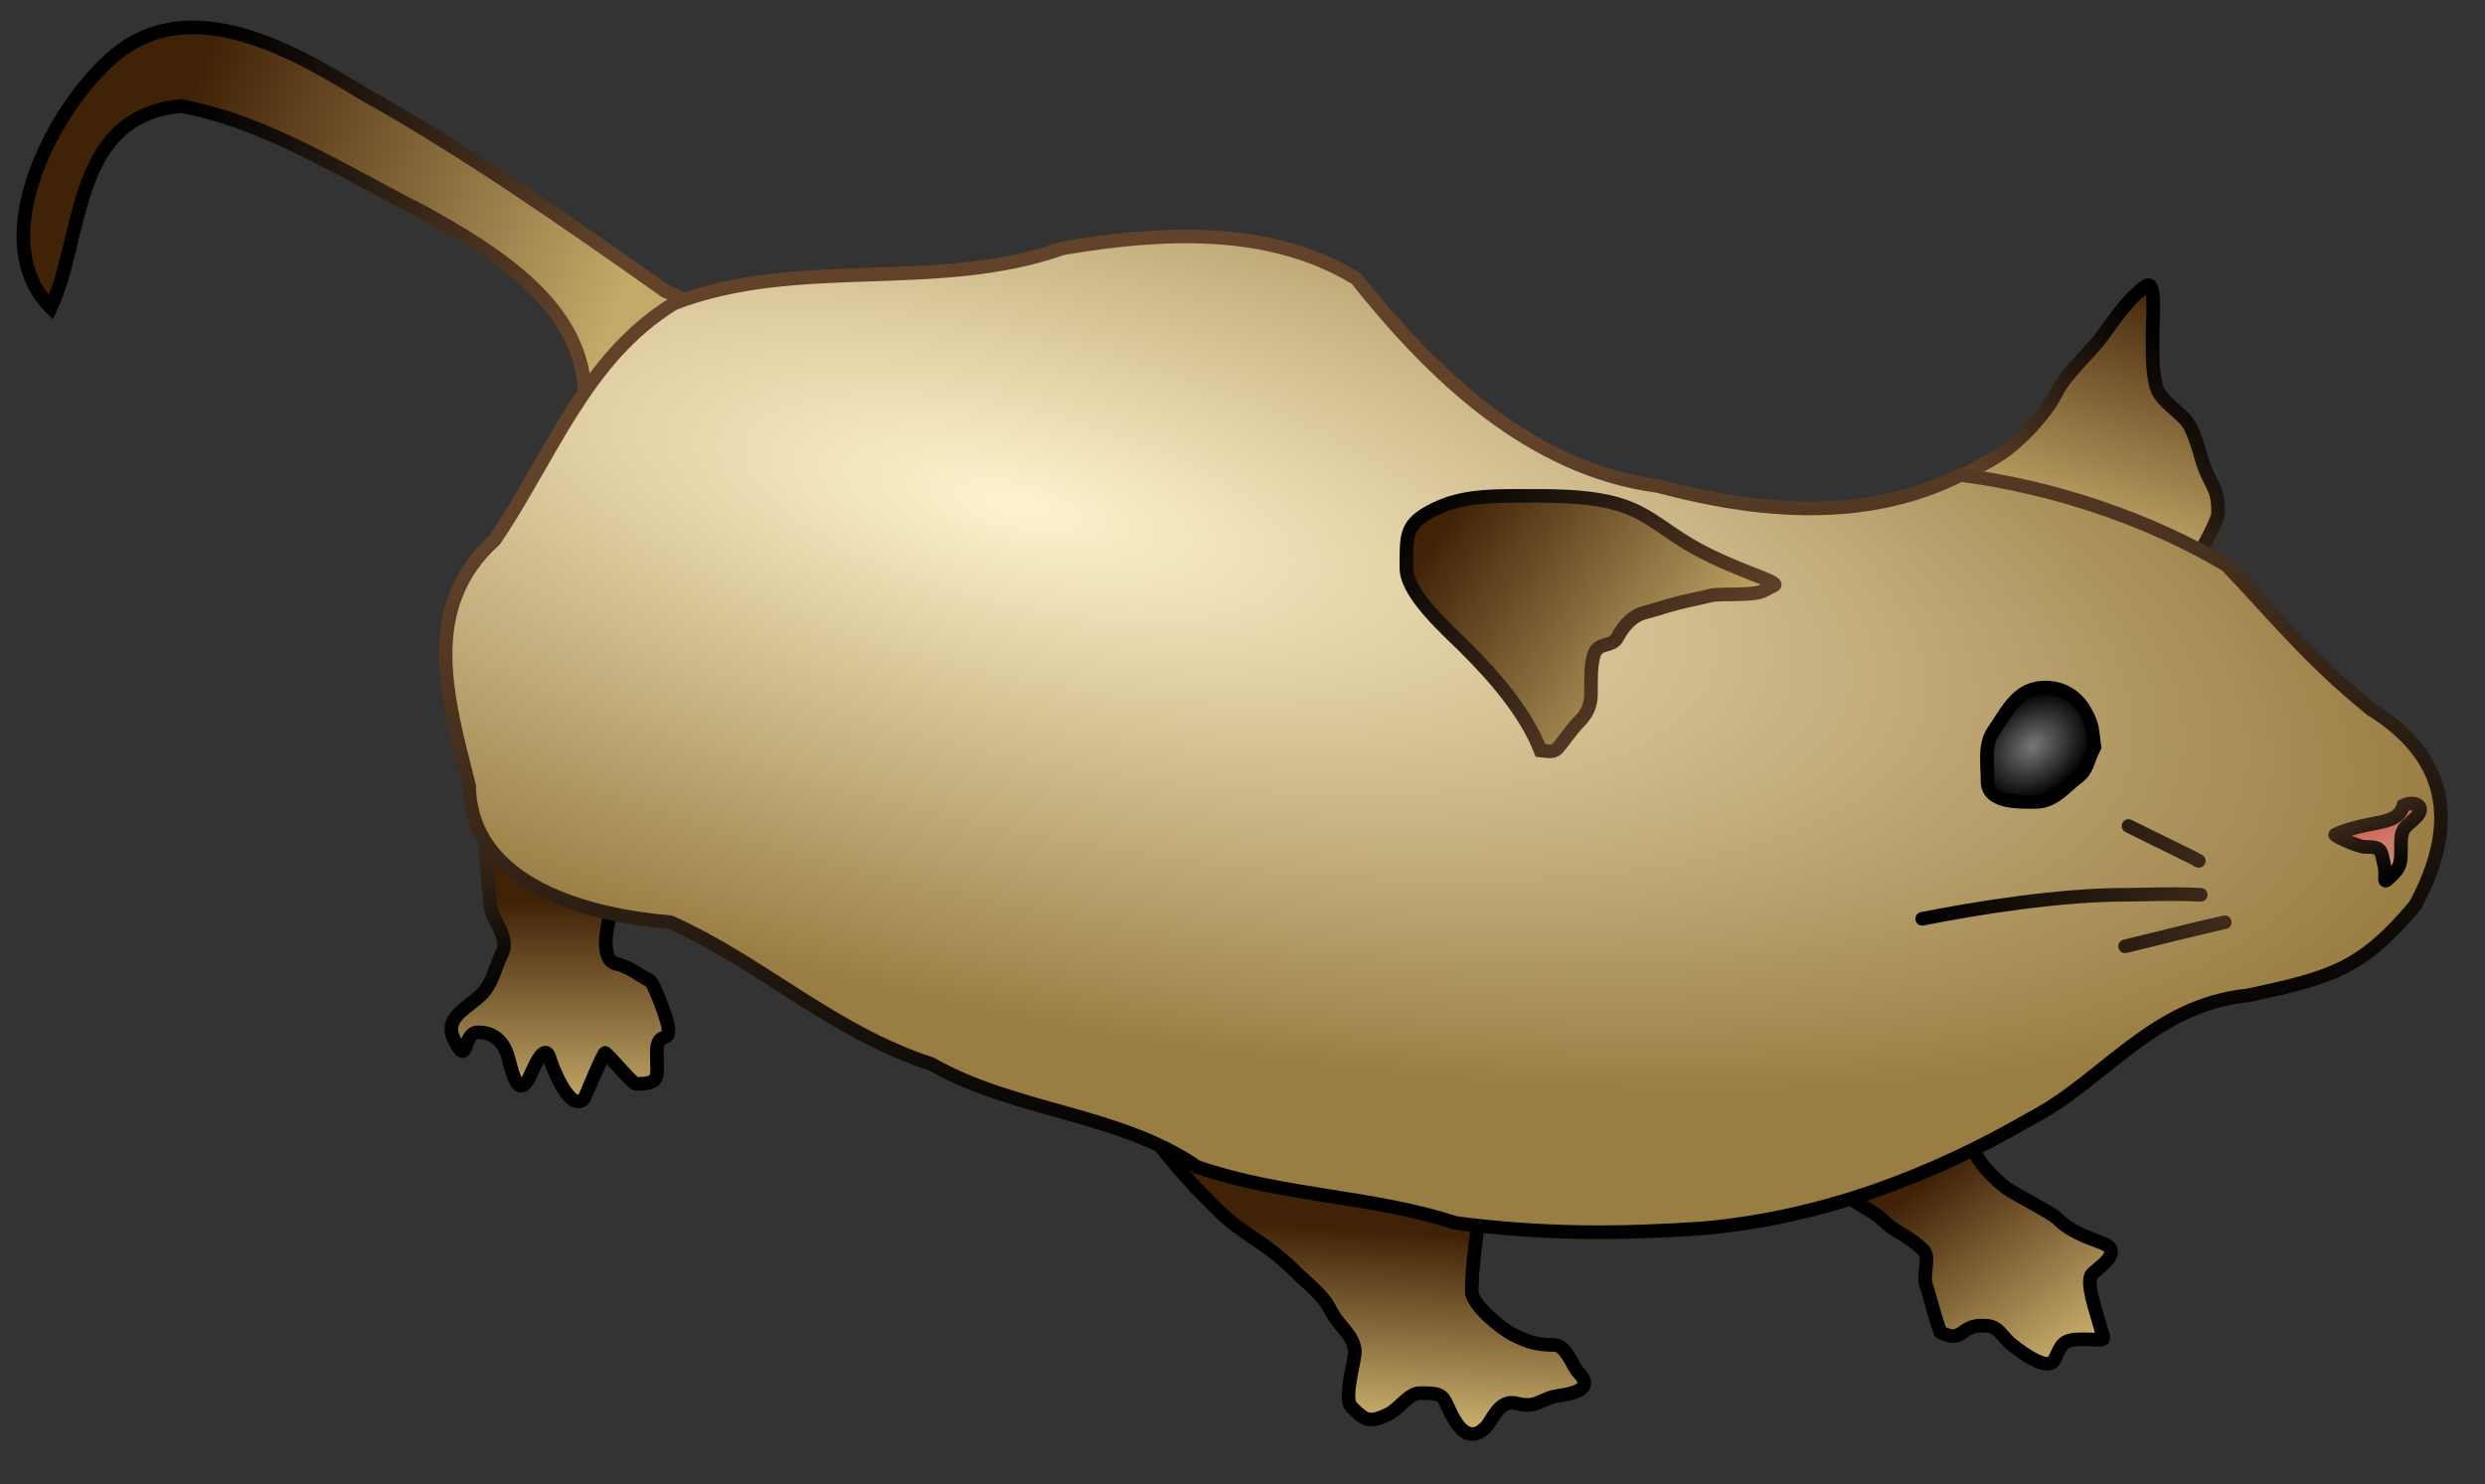 <?xml version="1.0" encoding="UTF-8" standalone="no"?>
<!-- Created with Inkscape (http://www.inkscape.org/) -->
<svg
   xmlns:dc="http://purl.org/dc/elements/1.1/"
   xmlns:cc="http://web.resource.org/cc/"
   xmlns:rdf="http://www.w3.org/1999/02/22-rdf-syntax-ns#"
   xmlns:svg="http://www.w3.org/2000/svg"
   xmlns="http://www.w3.org/2000/svg"
   xmlns:xlink="http://www.w3.org/1999/xlink"
   xmlns:sodipodi="http://sodipodi.sourceforge.net/DTD/sodipodi-0.dtd"
   xmlns:inkscape="http://www.inkscape.org/namespaces/inkscape"
   width="365"
   height="218"
   id="svg2"
   sodipodi:version="0.32"
   inkscape:version="0.45"
   sodipodi:docbase="/Users/madeleine"
   sodipodi:docname="mouse.svg"
   inkscape:output_extension="org.inkscape.output.svg.inkscape"
   sodipodi:modified="true">
  <rect width="100%" height="100%" fill="#333333" stroke="none"/>
  <defs
     id="defs4">
    <linearGradient
       id="linearGradient5969">
      <stop
         style="stop-color:#62432a;stop-opacity:1;"
         offset="0"
         id="stop5971" />
      <stop
         style="stop-color:#000000;stop-opacity:1;"
         offset="1"
         id="stop5973" />
    </linearGradient>
    <linearGradient
       id="linearGradient5947">
      <stop
         id="stop5949"
         offset="0"
         style="stop-color:#61442a;stop-opacity:1;" />
      <stop
         id="stop5951"
         offset="1"
         style="stop-color:#000000;stop-opacity:1;" />
    </linearGradient>
    <linearGradient
       id="linearGradient5850">
      <stop
         style="stop-color:#e06161;stop-opacity:0.784;"
         offset="0"
         id="stop5852" />
      <stop
         style="stop-color:#eda3a3;stop-opacity:0.392;"
         offset="1"
         id="stop5854" />
    </linearGradient>
    <linearGradient
       id="linearGradient5712">
      <stop
         style="stop-color:#787878;stop-opacity:1;"
         offset="0"
         id="stop5714" />
      <stop
         style="stop-color:#000000;stop-opacity:1;"
         offset="1"
         id="stop5716" />
    </linearGradient>
    <linearGradient
       id="linearGradient5626">
      <stop
         style="stop-color:#402207;stop-opacity:1;"
         offset="0"
         id="stop5628" />
      <stop
         style="stop-color:#c4a969;stop-opacity:1;"
         offset="1"
         id="stop5630" />
    </linearGradient>
    <linearGradient
       id="linearGradient5528">
      <stop
         style="stop-color:#fff3ce;stop-opacity:1;"
         offset="0"
         id="stop5530" />
      <stop
         style="stop-color:#997d43;stop-opacity:1;"
         offset="1"
         id="stop5532" />
    </linearGradient>
    <linearGradient
       inkscape:collect="always"
       xlink:href="#linearGradient5626"
       id="linearGradient5829"
       gradientUnits="userSpaceOnUse"
       x1="246.806"
       y1="454.803"
       x2="311.672"
       y2="481.232"
       gradientTransform="translate(-222.739,-432.021)" />
    <radialGradient
       inkscape:collect="always"
       xlink:href="#linearGradient5528"
       id="radialGradient5834"
       gradientUnits="userSpaceOnUse"
       gradientTransform="matrix(1.381,0.318,-0.109,0.475,-307.819,-270.453)"
       cx="368.986"
       cy="478.773"
       fx="368.986"
       fy="478.773"
       r="152.366" />
    <radialGradient
       inkscape:collect="always"
       xlink:href="#linearGradient5712"
       id="radialGradient5860"
       gradientUnits="userSpaceOnUse"
       gradientTransform="matrix(0.79,-0.577,0.44,0.603,-351.501,85.649)"
       cx="522.423"
       cy="539.557"
       fx="522.423"
       fy="539.557"
       r="9.629" />
    <linearGradient
       inkscape:collect="always"
       xlink:href="#linearGradient5626"
       id="linearGradient5870"
       gradientUnits="userSpaceOnUse"
       x1="434.104"
       y1="609.424"
       x2="432.45"
       y2="636.175"
       gradientTransform="translate(-222.739,-428.021)" />
    <linearGradient
       inkscape:collect="always"
       xlink:href="#linearGradient5626"
       id="linearGradient5872"
       gradientUnits="userSpaceOnUse"
       x1="523.601"
       y1="621.048"
       x2="542.62"
       y2="646.843"
       gradientTransform="translate(-242.739,-446.021)" />
    <linearGradient
       inkscape:collect="always"
       xlink:href="#linearGradient5626"
       id="linearGradient5874"
       gradientUnits="userSpaceOnUse"
       x1="435.242"
       y1="508.623"
       x2="471.773"
       y2="535.051"
       gradientTransform="translate(-222.739,-432.021)" />
    <linearGradient
       inkscape:collect="always"
       xlink:href="#linearGradient5626"
       id="linearGradient5876"
       gradientUnits="userSpaceOnUse"
       x1="540.086"
       y1="473.398"
       x2="528.488"
       y2="510.546"
       gradientTransform="translate(-222.739,-432.021)" />
    <linearGradient
       inkscape:collect="always"
       xlink:href="#linearGradient5626"
       id="linearGradient5878"
       gradientUnits="userSpaceOnUse"
       x1="304.978"
       y1="564.364"
       x2="304.978"
       y2="594.324"
       gradientTransform="translate(-222.739,-432.021)" />
    <linearGradient
       inkscape:collect="always"
       xlink:href="#linearGradient5850"
       id="linearGradient5880"
       x1="573.728"
       y1="554.466"
       x2="576.428"
       y2="561.537"
       gradientUnits="userSpaceOnUse"
       gradientTransform="translate(-224.487,-433.045)" />
    <linearGradient
       inkscape:collect="always"
       xlink:href="#linearGradient5969"
       id="linearGradient5975"
       x1="468.314"
       y1="538.123"
       x2="432.416"
       y2="504.357"
       gradientUnits="userSpaceOnUse"
       gradientTransform="translate(-222.739,-432.021)" />
    <linearGradient
       inkscape:collect="always"
       xlink:href="#linearGradient5969"
       id="linearGradient5983"
       x1="574.429"
       y1="562.186"
       x2="504.576"
       y2="565.186"
       gradientUnits="userSpaceOnUse"
       gradientTransform="translate(-222.739,-432.021)" />
    <linearGradient
       inkscape:collect="always"
       xlink:href="#linearGradient5969"
       id="linearGradient6015"
       x1="569.228"
       y1="546.238"
       x2="576.428"
       y2="561.537"
       gradientUnits="userSpaceOnUse"
       gradientTransform="translate(-224.487,-433.045)" />
    <linearGradient
       inkscape:collect="always"
       xlink:href="#linearGradient5969"
       id="linearGradient6023"
       x1="406.69"
       y1="499.383"
       x2="417.318"
       y2="600.883"
       gradientUnits="userSpaceOnUse"
       gradientTransform="translate(-222.739,-432.021)" />
    <linearGradient
       inkscape:collect="always"
       xlink:href="#linearGradient5969"
       id="linearGradient6035"
       x1="516.943"
       y1="508.046"
       x2="542.033"
       y2="483.046"
       gradientUnits="userSpaceOnUse"
       gradientTransform="translate(-222.739,-432.021)" />
    <linearGradient
       inkscape:collect="always"
       xlink:href="#linearGradient5969"
       id="linearGradient6043"
       x1="304.673"
       y1="484.869"
       x2="246.806"
       y2="454.803"
       gradientUnits="userSpaceOnUse"
       gradientTransform="translate(-222.739,-432.021)" />
    <linearGradient
       inkscape:collect="always"
       xlink:href="#linearGradient5947"
       id="linearGradient3179"
       x1="61.286"
       y1="114.842"
       x2="79.194"
       y2="142.342"
       gradientUnits="userSpaceOnUse" />
  </defs>
  <sodipodi:namedview
     id="base"
     pagecolor="#ffffff"
     bordercolor="#666666"
     borderopacity="1.0"
     gridtolerance="10000"
     guidetolerance="10"
     objecttolerance="10"
     inkscape:pageopacity="0.0"
     inkscape:pageshadow="2"
     inkscape:zoom="1"
     inkscape:cx="242.51375"
     inkscape:cy="80.600072"
     inkscape:document-units="px"
     inkscape:current-layer="layer1"
     inkscape:window-width="697"
     inkscape:window-height="581"
     inkscape:window-x="455"
     inkscape:window-y="62"
     showguides="true"
     inkscape:guide-bbox="true"
     showgrid="false" />
  <g
     inkscape:label="limb"
     inkscape:groupmode="layer"
     id="layer1">
    <path
       style="fill:url(#linearGradient5878);fill-opacity:1;fill-rule:evenodd;stroke:url(#linearGradient3179);stroke-width:2;stroke-linecap:butt;stroke-linejoin:miter;stroke-opacity:1;stroke-miterlimit:4;stroke-dasharray:none"
       d="M 90.388,132.478 C 89.087,135.081 87.997,140.926 90.409,141.528 C 92.717,142.105 93.698,143.173 95.459,144.054 C 96.022,144.335 97.734,149.11 97.985,150.115 C 98.909,153.811 96.47,150.92 96.47,154.66 C 96.47,158.177 97.177,159.206 93.439,159.206 C 92.92,159.206 89.716,155.277 88.893,154.66 C 88.681,154.501 85.927,161.141 85.863,161.226 C 83.848,163.913 80.989,156.379 80.812,155.671 C 80.035,152.561 78.263,157.234 77.782,158.196 C 76.166,161.427 75.287,157.812 74.751,155.671 C 74.189,153.421 72.924,151.63 70.206,151.63 C 67.827,151.63 68.907,157.114 66.67,152.64 C 65.087,149.475 68.781,148.004 70.711,146.074 C 72.376,144.409 72.757,141.981 73.741,140.013 C 74.831,137.834 72.559,135.283 72.226,133.952 C 71.893,132.622 71.216,125.136 71.216,122.881"
       id="path5542"
       sodipodi:nodetypes="csssssssssssssssc" />
    <path
       style="fill:url(#linearGradient5829);fill-opacity:1;fill-rule:evenodd;stroke:url(#linearGradient6043);stroke-width:2;stroke-linecap:butt;stroke-linejoin:miter;stroke-opacity:1;stroke-miterlimit:4;stroke-dasharray:none"
       d="M 85.863,58.676 C 86.297,45.191 72.626,37.033 62.254,31.23 C 50.736,25.401 39.076,17.86 26.595,15.581 C 10.466,17.045 12.266,35.011 7.466,45.183 C -2.03,35.712 7.124,17.195 15.657,9.198 C 26.728,-1.631 42.144,6.862 52.922,13.503 C 68.493,22.199 83.081,32.441 97.629,42.693 L 99.91,43.818 L 102.005,44.554"
       id="path5552"
       sodipodi:nodetypes="ccccccccc" />
    <path
       style="fill:url(#linearGradient5872);fill-opacity:1;fill-rule:evenodd;stroke:#000000;stroke-width:2;stroke-linecap:butt;stroke-linejoin:miter;stroke-miterlimit:4;stroke-dasharray:none;stroke-opacity:1"
       d="M 285.127,143.732 C 284.585,145.899 284.622,152.344 284.622,154.803 C 284.622,157.697 286.035,160.538 286.622,162.884 C 287.277,165.503 289.063,167.262 290.157,169.45 C 291.122,171.38 293.147,173.333 294.703,174.501 C 295.873,175.378 301.295,178.103 302.239,179.046 C 304.244,181.051 307.037,181.875 308.805,182.582 C 312.007,183.863 308.378,186.039 307.289,187.127 C 306.249,188.168 308.021,193.086 308.3,194.199 C 309.114,197.458 309.85,196.724 305.774,196.724 C 302.839,196.724 302.864,197.493 301.734,199.754 C 300.66,201.902 295.201,197.262 295.168,197.229 C 293.446,195.507 293.389,194.704 291.127,194.704 C 287.828,194.704 288.35,197.356 285.066,195.714 C 284.818,195.59 283.061,189.178 283.046,189.148 C 282.19,187.436 283.639,184.751 282.5,183.612 C 280.6,181.712 278.223,180.85 276.944,179.572 C 275.323,177.951 273.887,177.531 271.893,176.036 C 269.666,174.366 266.659,172.618 265.348,169.995 C 264.8,168.9 257.697,161.785 256.648,160.553"
       id="path5564"
       sodipodi:nodetypes="cssssssssssssssssssc" />
    <path
       style="fill:url(#linearGradient5876);fill-opacity:1;fill-rule:evenodd;stroke:url(#linearGradient6035);stroke-width:2;stroke-linecap:butt;stroke-linejoin:miter;stroke-opacity:1;stroke-miterlimit:4;stroke-dasharray:none"
       d="M 285.704,71.264 C 287.411,70.386 293.019,67.352 294.459,66.272 C 297.498,63.994 300.639,60.478 302.036,57.686 C 303.432,54.893 306.932,51.831 308.602,49.605 C 310.751,46.738 312.261,44.208 315.168,42.028 C 316.771,40.826 316.178,47.126 316.178,48.594 C 316.178,51.383 316.051,54.15 316.683,56.676 C 317.315,59.202 320.615,60.499 321.734,62.737 C 322.978,65.225 323.258,67.765 324.279,69.808 C 325.458,72.165 325.795,72.68 325.795,75.384 C 325.795,76.741 321.619,84.108 320.279,85.172"
       id="path5579"
       sodipodi:nodetypes="csssssssssc" />
    <path
       style="fill:url(#linearGradient5870);fill-opacity:1;fill-rule:evenodd;stroke:#000000;stroke-width:2;stroke-linecap:butt;stroke-linejoin:miter;stroke-miterlimit:4;stroke-dasharray:none;stroke-opacity:1"
       d="M 170.019,167.58 C 171.146,169.84 178.446,177.716 181.322,179.874 C 184.372,182.161 187.008,183.539 189.909,186.44 C 192.311,188.842 194.24,190.052 195.465,192.501 C 196.608,194.788 199,196.259 199,198.561 C 199,200.012 197.294,205.442 198.495,206.643 C 200.486,208.633 201.077,209.14 204.051,207.653 C 205.493,206.932 206.93,204.622 208.596,204.622 C 212.239,204.622 211.817,205.002 213.142,207.653 C 214.006,209.38 215.727,212.139 218.193,209.673 C 219.231,208.635 220.121,205.483 222.739,206.138 C 225.601,206.853 226.007,205.699 228.294,205.127 C 229.357,204.862 234.813,204.575 231.83,201.592 C 231.027,200.789 230.052,197.551 228.294,197.551 C 225.664,197.551 224.29,197.064 222.234,196.036 C 220.567,195.203 216.713,192.075 216.193,189.995 C 215.965,189.085 217.012,175.851 218.698,175.429"
       id="path5599"
       sodipodi:nodetypes="csssssssssssssssc" />
    <path
       style="fill:url(#radialGradient5834);fill-opacity:1;fill-rule:evenodd;stroke:url(#linearGradient6023);stroke-width:2;stroke-linecap:round;stroke-linejoin:round;stroke-opacity:1;stroke-miterlimit:4;stroke-dasharray:none"
       d="M 175.833,171.412 C 164.333,163.47 149.018,163.286 136.778,156.281 C 122.236,151.546 112.083,141.586 98.463,135.455 C 86.944,134.497 69.159,130.285 68.902,115.418 C 65.741,102.819 61.6,89.296 72.693,79.266 C 80.99,67.025 85.925,52.596 98.975,44.574 C 117.09,37.569 137.625,43.013 156.069,36.473 C 170.378,34.057 186.352,33.059 199.207,40.92 C 210.509,55.122 224.835,68.93 243.633,71.408 C 258.124,75.306 274.09,76.791 287.969,69.758 C 301.489,71.503 315.611,76.201 327.044,83.029 C 334.308,90.679 339.331,96.966 348.297,104.213 C 358.823,110.785 361.711,120.11 354.726,133.007 C 346.818,142.431 342.334,143.586 330.249,146.201 C 316.116,147.599 309.142,158.68 298.13,164.397 C 283.875,172.605 267.827,178.881 249.927,180.44 C 238.021,181.228 226.966,181.35 213.802,179.64 C 201.377,175.577 188.631,175.784 175.833,171.412 z "
       id="path5601"
       sodipodi:nodetypes="cccccccccccccccccc" />
    <path
       style="fill:url(#linearGradient5874);fill-opacity:1;fill-rule:evenodd;stroke:url(#linearGradient5975);stroke-width:2;stroke-linecap:butt;stroke-linejoin:miter;stroke-opacity:1;stroke-miterlimit:4;stroke-dasharray:none"
       d="M 260.619,85.97 C 261.401,85.384 254.131,83.592 247.992,79.909 C 243.808,77.399 241.601,75.028 236.881,73.848 C 232.402,72.729 227.476,72.838 222.739,72.838 C 218.176,72.838 214.356,72.989 210.617,74.858 C 206.401,76.966 206.576,78.481 206.576,83.445 C 206.576,87.306 212.763,92.662 215.162,95.061 C 219.535,99.434 223.999,104.525 226.274,110.214 C 227.025,110.27 228.036,110.638 228.69,109.984 C 229.553,109.121 230.665,107.294 231.904,106.055 C 232.992,104.967 233.69,103.79 233.69,101.769 C 233.69,99.906 233.626,98.096 234.047,96.412 C 234.631,94.076 236.768,95.256 237.619,93.555 C 238.373,92.046 239.768,90.428 241.547,89.984 C 243.195,89.572 244.836,88.983 246.547,88.555 C 248.077,88.173 249.268,87.964 251.19,87.484 C 252.688,87.109 257.424,87.595 259.047,86.769 C 259.571,86.503 260.095,86.236 260.619,85.97 z "
       id="path2178"
       sodipodi:nodetypes="csssssss" />
    <path
       style="fill:url(#radialGradient5860);fill-opacity:1;fill-rule:evenodd;stroke:#000000;stroke-width:2;stroke-linecap:butt;stroke-linejoin:miter;stroke-opacity:1;stroke-miterlimit:4;stroke-dasharray:none"
       d="M 305.066,114.254 C 306.713,113.019 306.5,111.912 307.632,109.729 C 307.274,107.164 307.47,106.479 306.076,104.173 C 304.601,101.732 301.885,100.55 299.005,101.143 C 295.818,101.798 294.23,105.469 292.944,107.183 C 291.385,109.262 291.934,112.079 291.934,114.759 C 291.934,118.001 296.623,117.79 299.005,117.79 C 301.676,117.79 303.419,115.489 305.066,114.254 z "
       id="path2182"
       sodipodi:nodetypes="ccssssss" />
    <path
       id="path2184"
       style="fill:none;fill-rule:evenodd;stroke:url(#linearGradient5983);stroke-width:2;stroke-linecap:round;stroke-linejoin:miter;stroke-miterlimit:4;stroke-dasharray:none;stroke-opacity:1"
       d="M 322.744,126.376 C 324.265,126.985 317.865,123.937 312.642,121.325 M 323.249,131.427 C 317.712,131.205 315.841,131.427 312.137,131.427 C 302.453,131.427 290.052,133.42 282.338,134.962 M 326.784,135.468 C 325.31,135.762 316.922,137.807 312.137,139.003"
       sodipodi:nodetypes="cccsccc" />
    <path
       style="fill:url(#linearGradient5880);fill-opacity:1;fill-rule:evenodd;stroke:url(#linearGradient6015);stroke-width:2;stroke-linecap:butt;stroke-linejoin:miter;stroke-miterlimit:4;stroke-dasharray:none;stroke-opacity:1"
       d="M 353.013,118.317 C 352.442,120.445 350.26,120.653 347.656,121.174 C 345.794,121.546 344.109,122.054 343.013,122.603 C 342.759,122.73 346.391,124.388 347.298,124.388 C 349.993,124.388 349.661,124.911 350.156,126.888 C 350.721,129.15 349.539,130.362 351.584,128.317 C 352.776,127.125 352.656,126.137 352.656,124.031 C 352.656,121.479 353.329,121.572 354.798,120.103 C 356.553,118.348 354.553,117.547 353.013,118.317 z "
       id="path5840"
       sodipodi:nodetypes="csssssssc" />
  </g>
</svg>
